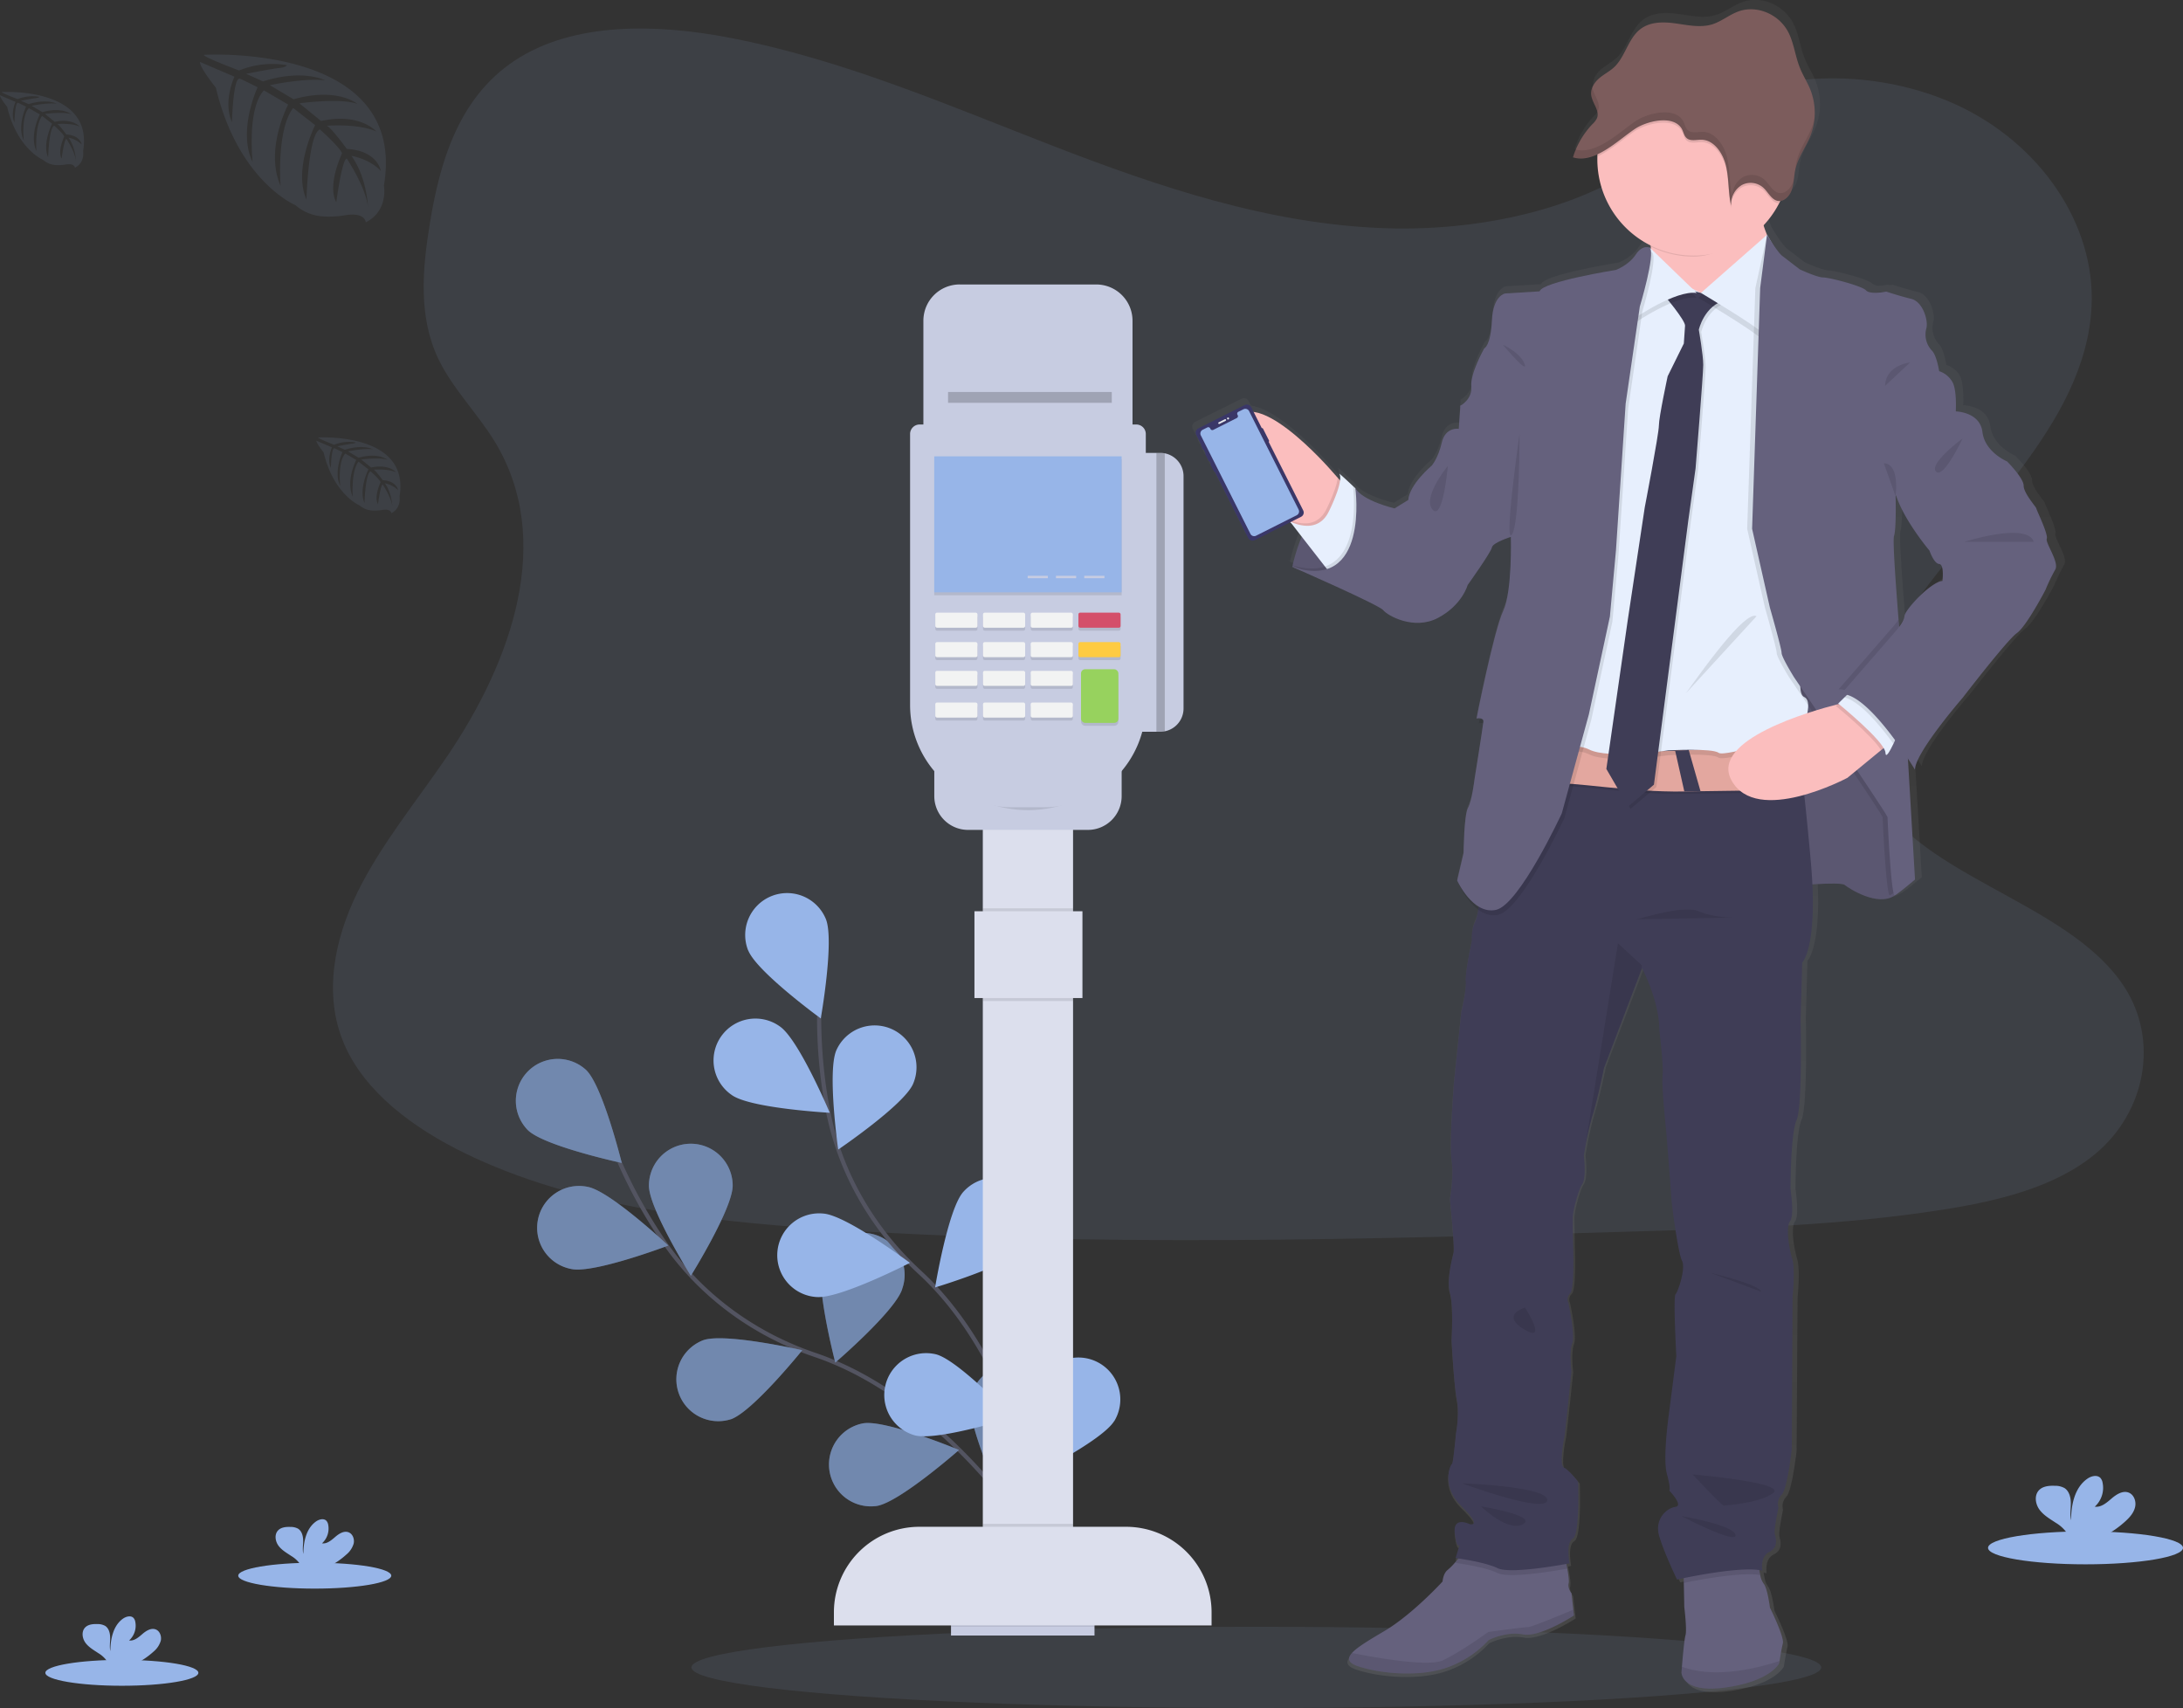 <svg data-name="Layer 1" xmlns="http://www.w3.org/2000/svg" width="1038.82" height="812.78"><rect width="100%" height="100%" fill="#333333" stroke="none"/><defs><linearGradient id="a" x1="855.54" y1="848.89" x2="855.54" y2="43.61" gradientUnits="userSpaceOnUse"><stop offset="0" stop-color="gray" stop-opacity=".25"/><stop offset=".54" stop-color="gray" stop-opacity=".12"/><stop offset="1" stop-color="gray" stop-opacity=".1"/></linearGradient></defs><path d="M659.06 108.6c-55.23-1.91-107.84-19.75-158.08-39.21s-100-41.12-153.91-51.46c-34.68-6.65-74.33-7.59-102.28 11-26.88 17.89-35.57 48.78-40.24 77.43-3.52 21.56-5.58 44.26 4.05 64.44 6.68 14 18.55 25.79 26.76 39.21 28.56 46.71 8.37 104.3-22.58 149.9-14.52 21.34-31.37 41.75-42.56 64.48s-16.39 48.87-6.59 72.09c9.72 23 32.87 40.32 58 52.49 50.95 24.7 111 31.77 169.51 35.78 129.58 8.86 259.85 5 389.78 1.18 48.08-1.42 96.37-2.86 143.67-10.3 26.27-4.13 53.39-10.68 72.46-26.5 24.21-20.08 30.21-54.09 14-79.27-27.21-42.24-102.45-52.73-121.46-98.06-10.47-24.95.28-52.75 15.49-75.89 32.64-49.64 87.34-93.19 90.22-149.93 2-39-24.32-78-65-96.44-42.62-19.33-101.71-16.9-133.16 15.1-32.41 32.98-89.31 45.66-138.08 43.96z" fill="#97b5e8" opacity=".1"/><path d="M503.15 749.75s-46-81.51-115.32-105c-29.09-9.86-54.48-28.4-71.84-53.74a238.81 238.81 0 01-21.2-38.12" fill="none" stroke="#535461" stroke-miterlimit="10" stroke-width="2"/><path d="M251.21 537.81c7.89 7.66 44.67 15.59 44.67 15.59s-9-36.52-16.92-44.19a19.93 19.93 0 00-27.75 28.6zm20.8 66.09c10.8 2.14 46-11.19 46-11.19s-27.43-25.76-38.22-27.9a19.93 19.93 0 10-7.76 39.09zm75.76 71.49c10.4-3.6 34-32.87 34-32.87s-36.67-8.39-47.07-4.79a19.93 19.93 0 0013 37.66zm69.5 41.23c10.86-1.79 39.1-26.64 39.1-26.64s-34.73-14.47-45.59-12.68a19.93 19.93 0 006.49 39.32zm-68.61-152.45c0 11-19.91 42.93-19.91 42.93s-19.94-31.91-19.95-42.91a19.93 19.93 0 0139.86 0zm80.67 49.22c-3.29 10.5-31.84 35-31.84 35s-9.48-36.41-6.19-46.91a19.93 19.93 0 1138 11.91zm71.84 58.6c-1.46 10.9-25.46 39.88-25.46 39.88s-15.5-34.28-14-45.19a19.923 19.923 0 1139.49 5.31z" fill="#97b5e8"/><path d="M251.21 537.81c7.89 7.66 44.67 15.59 44.67 15.59s-9-36.52-16.92-44.19a19.93 19.93 0 00-27.75 28.6zm20.8 66.09c10.8 2.14 46-11.19 46-11.19s-27.43-25.76-38.22-27.9a19.93 19.93 0 10-7.76 39.09zm75.76 71.49c10.4-3.6 34-32.87 34-32.87s-36.67-8.39-47.07-4.79a19.93 19.93 0 0013 37.66zm69.5 41.23c10.86-1.79 39.1-26.64 39.1-26.64s-34.73-14.47-45.59-12.68a19.93 19.93 0 006.49 39.32zm-68.61-152.45c0 11-19.91 42.93-19.91 42.93s-19.94-31.91-19.95-42.91a19.93 19.93 0 0139.86 0zm80.67 49.22c-3.29 10.5-31.84 35-31.84 35s-9.48-36.41-6.19-46.91a19.93 19.93 0 1138 11.91zm71.84 58.6c-1.46 10.9-25.46 39.88-25.46 39.88s-15.5-34.28-14-45.19a19.923 19.923 0 1139.49 5.31z" opacity=".25"/><path d="M500.5 748.13s-9-93.17-62.87-142.73c-22.6-20.8-38.3-48-43.9-78.24a238.09 238.09 0 01-3.93-43.45" fill="none" stroke="#535461" stroke-miterlimit="10" stroke-width="2"/><path d="M356.06 452.28c4.11 10.21 34.52 32.36 34.52 32.36s6.55-37.05 2.44-47.26a19.944 19.944 0 00-37 14.9zm-7.77 68.85c9 6.33 46.57 8.4 46.57 8.4s-14.63-34.66-23.63-41a19.93 19.93 0 10-22.94 32.59zm40.28 96.08c11 .92 44.44-16.26 44.44-16.26s-30.13-22.56-41.1-23.45a19.93 19.93 0 10-3.34 39.71zm46.84 65.84c10.66 2.76 46.55-8.52 46.55-8.52s-25.89-27.3-36.54-30.06a19.93 19.93 0 00-10 38.58zm-.94-167.19c-4.46 10.07-35.6 31.18-35.6 31.18s-5.3-37.25-.85-47.31a19.93 19.93 0 0136.45 16.13zm53.8 77.69c-7.26 8.27-43.29 19.1-43.29 19.1s6.09-37.13 13.35-45.39a19.922 19.922 0 1129.94 26.29zm41.94 82.69c-5.8 9.38-39.44 26.15-39.44 26.15s-.28-37.62 5.48-47a19.945 19.945 0 0134 20.86z" fill="#97b5e8"/><ellipse cx="597.86" cy="793.45" rx="268.81" ry="19.33" fill="#97b5e8" opacity=".1"/><path d="M1058.7 297.46c.78-2.13-5.07-13.95-5.07-14.53s-6.05-7.17-6.05-10.85-8-11.62-8-11.62-10.73-4.46-11.9-14.15-12.85-9.88-12.88-9.88.05-.89.07-2.22c0-3-.09-8.4-1.44-11.34-2-4.26-6.64-5.62-6.64-5.62s-1.17-7.56-3.51-9.89a11.1 11.1 0 01-2.73-10.46c1.17-3.67-1.56-13-7.22-14.33s-12.1-3.49-12.1-3.49-.63.12-1.56.25l-.78-.25a34.3 34.3 0 01-4.1.51 5.14 5.14 0 01-3.31-1.09c-2-2.13-17.75-6.2-20.68-6.2s-11.32-3.88-11.32-3.88-5.85-4.45-8.38-6.39c-2.36-1.79-6.71-9.06-7.34-10.13l-.08-.14h-.05a35.93 35.93 0 01-1.53-4.23c-.09-.3-.16-.6-.24-.9a46.64 46.64 0 007.26-10c.2-.38.38-.77.57-1.15a4.21 4.21 0 001.27-.2 5.38 5.38 0 00.51-.2 8.5 8.5 0 004.14-4.95c.14-.42.26-.85.37-1.28l.09-.43c.07-.29.13-.59.19-.89s.05-.33.08-.5.09-.58.13-.87 0-.33.07-.49c.05-.37.09-.73.14-1.1.16-1.37.32-2.74.61-4.08a.14.14 0 010-.06c1.16-5.26 4.33-9.7 6.57-14.56.32-.7.62-1.41.9-2.12s.54-1.56.77-2.36c.07-.24.12-.48.19-.72q.22-.88.39-1.77c.05-.25.1-.5.14-.76.14-.8.25-1.61.31-2.42a29.86 29.86 0 00-2-13.61c-1.46-3.64-3.64-6.92-5.12-10.55-2.24-5.52-2.83-11.76-5.57-17-4.59-8.81-15.41-13.22-24.3-9.91-4.24 1.58-7.92 4.65-12.23 6-5.76 1.84-11.93.46-17.9-.37s-12.56-.9-17.36 3c-5.53 4.49-7 12.93-12.22 17.85-2.18 2.07-4.89 3.39-7.19 5.3a11.79 11.79 0 00-3.61 4.93c0 .14-.09.28-.13.42s-.09.33-.13.5-.07.39-.1.58 0 .27 0 .4a6 6 0 000 1 8.33 8.33 0 00.16 1 2 2 0 00.07.26 7.71 7.71 0 00.24.82v.15c.11.3.23.59.35.89l.19.43c0 .12.11.24.16.37a23 23 0 011.81 4.5 5 5 0 01-.18 3 9 9 0 01-2.16 2.84 40.32 40.32 0 00-8.81 14.1c-.22.6-.43 1.2-.63 1.81v.05l.26.07a13.06 13.06 0 001.71.37c.33 0 .66.08 1 .1a15.2 15.2 0 004-.3c.34-.07.67-.15 1-.24a23.88 23.88 0 003.95-1.45v1.85a46.06 46.06 0 0025.6 41.21c.06.43.11.84.17 1.26s.09.71.13 1.06l-.53-.51s-3.51-1.74-6.83 3.3-9.56 7.36-9.56 7.36-35.51 5.62-36.87 10.27l-16.59 1s-5.85.77-6.43 13-3.71 13.37-3.71 13.37-6.83 12-6.24 18.21-5.27 9.3-5.27 9.3l-.78 11s-6.44-1-8.2 6.59-4.87 11-4.87 11-10.74 8.92-11.32 16.47l-6.63 4.07s-15.42-3.49-18.93-9.69l-1.08-1a.75.75 0 01-.09-.15.32.32 0 000 .07c-2.3-2.17-7.2-6.73-6.45-5.68a4.82 4.82 0 01.32 3.12l-1.15-1.27-3.07-3.41s-22.93-26.34-37.56-28.19l-1.11-2.19a2.51 2.51 0 00-3.37-1.1l-22.07 11a2.49 2.49 0 00-1.12 3.35l2.47 4.85h-.05a.23.23 0 00-.1.32l.87 1.71a.24.24 0 00.32.11l.91 1.79a.27.27 0 00-.12.36l1.65 3.24a.26.26 0 00.36.12l.67 1.31a.26.26 0 00-.11.34l1.68 3.3a.24.24 0 00.34.11l16 31.61a2.52 2.52 0 003.37 1.11l16.94-8.47.6.44 5 6.43c-.85 2-1.56 4-2.16 5.79a1.54 1.54 0 01-.05.17c-.13.38-.25.76-.36 1.12l-.12.38c-.12.37-.23.73-.33 1.07l-.18.64c0 .12-.08.25-.11.37-.55 1.94-.9 3.44-1.09 4.27l-1.29-.4 1.26.54v.2c-.06.26-.08.41-.08.41.38.18.78.35 1.2.52 6.83 3 40.94 17.94 42.69 20.21 1.95 2.52 14.83 9.88 26.54 3.68s14.24-15.69 14.24-15.69 11.32-15.7 11.71-18 9.17-5 9.17-5 .78 26-3.71 35.46-12.88 51.53-12.88 51.53a6.16 6.16 0 011.66-.1l-.49 2.43a5.54 5.54 0 012.06 0c-.62 4.77-4.2 27-4.2 27s-1.17 10.08-3.13 13.56-2.14 21.7-2.14 21.7l-3.12 13.18s.41.91 1.18 2.27v.05s3.35 7.44 9 11.61a23.82 23.82 0 01-1.57 6c-2 3.87-1.56 9.3-1.56 9.3s-3.31 14.91-2.93 19.18-2.22 14.72-2.22 14.72l-3.51 33.71s-2.34 29.25-1.17 37.2-.78 18.79-.78 18.79 2.34 23.06 1.75 25.57-3.51 13.37-1.75 19.38.78 22.47.78 22.47 1.17 21.71 2.53 28.68-.39 15.89-.39 15.89-1.37 14.92-2 14.92-5.66 10.26 4.68 20.34 3.96 8.5 3.96 8.5-8.2-4.07-7.22 4.26c.92 7.93 2.21 5.86 2.33 5.64l-2 6.37s.51.06 1.37.19l-1.13 1.36a30.79 30.79 0 01-3.94 4.08c-2.34 1.74-2.54 5.61-2.54 5.61s-14.43 15.7-27.89 23.64c-7.08 4.18-13.2 7.72-15.86 10.64-2.4 2.63-2 4.76 3 6.41 10.54 3.49 29.07 5.23 42.33.78a49.37 49.37 0 0020.68-13.37s8.4-4.27 16.59-2.72 24.58-9.1 24.58-9.1l-.3-2.75-.87-7.91s-2-2.33-1.37-4.84c.27-1.14-.14-4.08-.67-7-.14-.77-.29-1.53-.44-2.25l1.5-.28s-1.94-9.88 1.57-11.82 2.53-27.32 2.53-27.32-4.49-5.81-6.83-6.78-.2-13 .2-14.53 3.51-31.58 3.51-31.58-1.17-9.49.39-13.56-1.95-19.76-1.95-19.76-1.17-1.94 1-4.27 1.33-22.99 1.33-22.99-.19-10.46-.19-13.18 2.34-12.59 4.48-15.88.79-13.57.79-13.57l.12-.77c0-.29.1-.67.17-1.1l.18-1a146.82 146.82 0 013.8-16.82c2.54-8.14 5.47-22.47 5.47-22.47L863 504l.21-.56s8.38 15.5 8.38 29.85c0 0 2.16 17.24 1.57 21.89s1.76 26.54 1.76 26.54 2.53 31.38 2.53 32.74 3.12 25.58 5.08 29.27-2 14.91-3.13 16.07.39 29.65.39 29.65-2.93 22.47-3.51 27.12-2.93 22.48-1 29.46 1.17 7.94 1.17 7.94 7 7.17 2.93 7.75-10.33 5.81-7.81 14.14 8.6 20.74 8.6 20.74 1.21-.27 3.23-.68v2.3l.24 11.55s1.36 11 .58 13.57c-.57 1.83-1.35 10.52-1.73 15-.14 1.66-.22 2.77-.22 2.77s0 10.26 21.65 7.17 25.56-11.63 25.56-11.63l.16-1.07c.32-2 1-6.11 1.59-8.42.79-3.11-6.23-17.06-6.23-17.06s-1.18-9.48-3.13-11.62a10.28 10.28 0 01-1.57-4.07c-.18-.78-.33-1.59-.46-2.39a17 17 0 011.44.26s-1.17-6.78 3.33-8.92 3.31-6.58 2.73-8.52 1.75-12.78 1.75-12.78a6.33 6.33 0 011.56-6.2c2.74-2.72 4.88-21.71 4.88-21.71L936 661s1.37-13-.19-18.22-3.13-15.3-1-18 .2-15.3.2-15.3 0-26.55 2.92-33.13 2-48.25 2-48.25l.77-27.31s6.37-6 4.86-37.48c6.8-.42 14.47-.67 15.63.27 2.14 1.74 16 10.66 24.19 5 1.76-.78 9.75-7.56 9.75-7.56l-3.44-58.09c2.15 3.24 3.45 5.39 3.45 5.39 0-8.14 23-34.49 23-34.49s21.46-27.7 26.14-31 13.85-20.73 13.85-20.73a85.71 85.71 0 014.69-9.69c2.12-3.51-4.9-12.81-4.12-14.95zm-50.34 20.35c-5.85.58-18.14 13.95-18.34 16.85-.1 1.53-1.39 3.59-2.59 5.21-.09-1.17-.19-2.36-.29-3.57-1.38-17.12-2.86-38-2.18-40 1.17-3.49.77-19.18.77-19.18l.22-.3c3.94 12.16 16.15 26.5 16.15 26.5s2.15 6.2 4.68 6.39 1.58 8.1 1.58 8.1z" transform="translate(-80.59 -43.61)" fill="url(#a)"/><path d="M614.96 269.77s7.11-37.3 30-37.49l16.72 34.42-11.15 7.69s-24.23.77-35.57-4.62z" fill="#65617d"/><path d="M661.68 266.69l-11.15 7.7s-17 .54-29.24-2.46a33.72 33.72 0 01-6.33-2.16s0-.2.13-.6a1.21 1.21 0 010-.14 84.41 84.41 0 014.33-13.7c.7-1.67 1.5-3.4 2.36-5.12 3.35-6.45 8.06-12.77 14.5-15.9a19.8 19.8 0 017.63-2h1.02l.36.76 5.66 11.63z" opacity=".1"/><path d="M851.66 421.68s24-2.31 26.15-.58 15.77 10.58 23.84 5 2.69-25 2.69-25.77-.76-28.26-.76-28.26l-14.43-19.42-18.07-34-36.92-3.65 1 54-.19 27.69z" fill="#65617d"/><path d="M851.66 421.68s24-2.31 26.15-.58 15.77 10.58 23.84 5 2.69-25 2.69-25.77-.76-28.26-.76-28.26l-14.43-19.42-18.07-34-36.92-3.65 1 54-.19 27.69z" opacity=".1"/><path d="M640.14 231.32s-1.91 23.46-16.53 23.84c0 0-4.14-2.5-9.71-6.66-12.84-9.61-33.22-28.08-27.59-45.26 8.08-24.61 47.3 20.77 47.3 20.77l3 3.38z" fill="#fbbebe"/><path d="M640.14 231.32s-1.91 23.46-16.53 23.84c0 0-4.14-2.5-9.71-6.66l-1.25-1.6a19.09 19.09 0 008 2.15c3.67.08 7.8-1.28 10.45-6.58a83.76 83.76 0 004-9.31 27.46 27.46 0 001.48-5.77z" opacity=".1"/><path d="M633.8 273.81l-3.29-4.23-11.1-14.25-5.64-7.28a19 19 0 008 2.16c3.67.08 7.8-1.28 10.46-6.59a83.41 83.41 0 004-9.31c1.83-5.19 1.79-7.86 1.15-8.76s4.08 3.49 6.35 5.64l.08.08c.65.6 1.07 1 1.07 1l.39.78 5.57 11.14.06.47c.51 3.54 2.39 25.97-17.1 29.15z" fill="#e7effd"/><path d="M748.98 768.75s-16.15 10.58-24.22 9-16.35 2.7-16.35 2.7a48.66 48.66 0 01-20.39 13.27c-13.07 4.42-31.33 2.69-41.71-.78-4.92-1.63-5.31-3.75-2.95-6.35 2.63-2.91 8.66-6.42 15.64-10.57 13.26-7.88 27.49-23.46 27.49-23.46s.19-3.84 2.5-5.57a29.84 29.84 0 003.88-4c2.06-2.44 4-5 4-5l47.5 1.54s.81 3.43 1.44 6.93c.53 2.87.94 5.79.67 6.92-.58 2.49 1.35 4.8 1.35 4.8l.85 7.85zm99.43 13.26c-.57 2.3-1.26 6.43-1.57 8.37-.11.66-.16 1.06-.16 1.06s-3.85 8.46-25.19 11.54-21.34-7.12-21.34-7.12.08-1.1.22-2.75c.37-4.5 1.14-13.11 1.7-14.94.77-2.5-.57-13.46-.57-13.46l-.23-11.46-.16-8 35.38-3.66a67.68 67.68 0 001.14 7.88 10 10 0 001.55 4c1.92 2.13 3.08 11.54 3.08 11.54s6.9 13.92 6.15 17z" fill="#65617d"/><path d="M744.41 739.52s.81 3.43 1.44 6.93c-5.13.94-27.56 4.83-33.17 2.11-6.34-3.08-20-4.81-20-4.81l.23-.78c2.06-2.44 4-5 4-5zm93.2 9.99c-9-1.52-28.62 2.16-36.36 3.74l-.16-8 35.38-3.66a67.68 67.68 0 001.14 7.92z" opacity=".1"/><path d="M857.62 458.02l-.77 27.11s1 41.34-1.92 47.88-2.89 32.88-2.89 32.88 1.93 12.5-.19 15.18-.58 12.7 1 17.89.18 18.08.18 18.08l-.38 72.68s-2.11 18.84-4.81 21.54a6.3 6.3 0 00-1.53 6.15s-2.31 10.76-1.73 12.69 1.73 6.34-2.69 8.45-3.28 8.85-3.28 8.85c-10.57-2.5-40.56 4.24-40.56 4.24s-6-12.31-8.47-20.58 3.66-13.46 7.69-14-2.88-7.7-2.88-7.7.77-1-1.15-7.88.38-24.62 1-29.23 3.46-26.92 3.46-26.92-1.53-28.26-.38-29.42 5-12.31 3.08-16-5-27.69-5-29-2.5-32.5-2.5-32.5-2.3-21.73-1.73-26.34-1.54-21.72-1.54-21.72c0-14.24-8.26-29.62-8.26-29.62l-.21.55-17.87 47s-2.88 14.22-5.39 22.3a146.13 146.13 0 00-3.75 16.69l-.17 1c-.07.43-.13.8-.17 1.08l-.12.78s1.34 10.19-.77 13.46-4.51 13.07-4.51 15.8.18 13.09.18 13.09.78 20.57-1.34 22.88-1 4.23-1 4.23 3.47 15.57 1.93 19.61-.38 13.45-.38 13.45-3.05 29.74-3.39 31.3-2.5 13.46-.2 14.42 6.73 6.73 6.73 6.73 1 25.19-2.49 27.11-1.55 11.73-1.55 11.73-27.87 5.39-34.22 2.31-20-4.81-20-4.81l1.91-6.32c-.11.22-1.38 2.27-2.29-5.6-1-8.27 7.12-4.23 7.12-4.23s6.34 1.54-3.86-8.46-5.19-20.19-4.61-20.19 1.92-14.8 1.92-14.8 1.73-8.85.38-15.77-2.49-28.46-2.49-28.46 1-16.34-.77-22.3 1.15-16.73 1.73-19.24-1.73-25.38-1.73-25.38 1.93-10.76.77-18.64 1.16-36.92 1.16-36.92l3.46-33.46s2.49-10.38 2.11-14.61 2.88-19 2.88-19-.38-5.39 1.54-9.23 2.7-16.53 2.7-16.53l18.46-42.31 9-37.3 122.1-1.15s.45 3.23 1.18 9.11 1.79 14.59 3 25.33c1.06 9.76 2.22 21.24 3.36 34 3.6 40.73-4.09 48.04-4.09 48.04z" fill="#3f3d56"/><path d="M846.28 121.33l-28.47 30.39s-36.52-14.62-32.68-19.62c1.49-1.94 1.25-8 .39-14.78-1.35-10.64-4.23-22.91-4.23-22.91s63.83-10.38 58.44.38c-2 3.94-1.62 8.53-.4 12.77a48 48 0 006.95 13.77z" fill="#fbbebe"/><path d="M839.73 94.79c-2 3.94-2.9 4.32-1.67 8.56-8.35 9-19 18.75-32.16 18.75a45.53 45.53 0 01-20.38-4.78c-1.35-10.64-4.23-22.91-4.23-22.91s63.83-10.38 58.44.38z" opacity=".1"/><path d="M851.66 75.18a45.77 45.77 0 11-91.53 0v-.66a45.761 45.761 0 0191.52.66z" fill="#fbbebe"/><path d="M858.29 377.09c-6.06.05-26.25.22-48.81.58h-.27l-7.46.12h-.23c-26.75.43-53.11-4.8-63.69-3.8-22.5 2.11 8.07-20.77 8.07-20.77s24.35 6.5 51.25 5.18l6.47-.33c20.45-1.16 41-3.08 51.72-6.3.75 5.94 1.79 14.62 2.95 25.32z" opacity=".1"/><path d="M858.29 375.94c-6.06 0-26.25.22-48.81.57h-.27l-7.46.13h-.23c-26.75.43-53.11-4.8-63.69-3.81-22.5 2.11 8.07-20.76 8.07-20.76s24.35 6.49 51.25 5.18l6.47-.34c20.45-1.15 41-3.08 51.72-6.3.75 5.94 1.79 14.59 2.95 25.33z" fill="#e3a79f"/><path d="M793.59 134.02l-35.38 16.54-27.3 211.12s16.15-7.3 25.38-2.69 37.68.39 37.68.39 20.77-1.16 23.85 1.15 39.22-9.61 39.22-9.61 6.54-14.62 1.54-16.92 1.54-25 1.54-25l-3.08-152.29-6.15-19.61-16.54-10-16.94 13.46-8 1.15z" opacity=".1"/><path d="M793.59 131.71l-35.38 16.54-27.3 211.14s16.15-7.31 25.38-2.69 37.68.38 37.68.38 20.77-1.15 23.85 1.15 39.22-9.61 39.22-9.61 6.54-14.61 1.54-16.92 1.54-25 1.54-25l-3.08-152.31-6.15-19.61-16.54-10-16.94 13.47-8 1.14z" fill="#e7effd"/><path d="M793.01 141.52s10.19 12.11 10 14.61-.57 8.46-.57 8.46l-7.7 15.58s-4.23 19.42-4.23 23.46-6.73 39-6.73 39l-8.07 53.84-10.19 70.57 10.38 17.88 12.31-10.38 16.34-125.76 3.46-24.8s3.65-44.61 3.65-49.22-2.11-16.73-2.11-16.73 2.5-11.54 12.88-14.23-.77-.58-.77-.58l-6-4.81-5.19 2.12s-14.38-4.39-17.46.99z" opacity=".1"/><path d="M791.86 140.39s10.19 12.11 10 14.61-.58 8.46-.58 8.46l-7.69 15.58s-4.18 19.4-4.18 23.43-6.73 39-6.73 39l-8.13 53.92-10.14 70.52 10.39 17.89 12.25-10.41 16.36-125.73 3.46-24.8s3.65-44.61 3.65-49.23-2.11-16.73-2.11-16.73 2.5-11.53 12.88-14.23-.77-.57-.77-.57l-6-4.81-5.11 2.1s-14.47-4.41-17.55 1z" fill="#3f3d56"/><path d="M785.13 120.18s-1.54 1.15-1.92 8.84-5.77 25-5.77 25 20-13.85 30-12.31z" opacity=".1"/><path d="M785.13 117.87s-1.54 1.15-1.92 8.85-5.77 25-5.77 25 20-13.84 30-12.3z" fill="#e7effd"/><path d="M839.74 114.02l-31.54 27.69s26.54 15.77 30 19.62 6.92-37.69 6.92-37.69z" opacity=".1"/><path d="M840.89 111.72l-31.48 27.67s26.53 15.76 30 19.61 6.93-37.69 6.93-37.69z" fill="#e7effd"/><path d="M786.28 120.18s-3.46-1.73-6.73 3.27-9.42 7.3-9.42 7.3-35 5.58-36.34 10.19l-16.34 1s-5.77.76-6.35 12.88-3.69 13.24-3.69 13.24-6.73 11.92-6.16 18.07-5.19 9.23-5.19 9.23l24 62.49s.77 25.77-3.66 35.19-12.69 51.15-12.69 51.15 3.47-.77 3.27 1.53-4.23 27.5-4.23 27.5-1.15 10-3.07 13.46-2.12 21.54-2.12 21.54l-3.08 13.07s7.31 16.35 18.46 14 31.47-45.9 31.47-45.9l12.88-47.11 10-46.53 2.88-31.53 4.62-69.8 6.73-46.15s7.46-24.82 4.76-28.09z" opacity=".1"/><path d="M785.13 117.87s-3.46-1.73-6.73 3.27-9.42 7.31-9.42 7.31-35 5.57-36.34 10.19l-16.35 1s-5.77.77-6.34 12.88-3.66 13.27-3.66 13.27-6.73 11.92-6.15 18.07-5.19 9.23-5.19 9.23l24 62.49s.77 25.77-3.65 35.19-12.69 51.15-12.69 51.15 3.46-.77 3.27 1.54-4.23 27.49-4.23 27.49-1.15 10-3.08 13.46-2.11 21.54-2.11 21.54l-3.05 13.03s7.31 16.35 18.46 14 31.34-45.95 31.34-45.95l12.89-47.11 10-46.54 2.89-31.53 4.61-69.8 6.73-46.15s7.49-24.76 4.8-28.03z" fill="#65617d"/><path d="M661.68 266.69l-11.15 7.7s-17 .54-29.24-2.46l-6.2-2.76-1.25-.54 1.28.4c6.43 1.91 11.46 1.87 15.39.55 15.78-5.31 14-31.37 13.43-37.27-.06-.59-.1-1-.13-1.12a.32.32 0 010-.07l.09.15a7.06 7.06 0 00.73 1c.22.25.45.51.7.75l5.57 11.14.06.47z" opacity=".1"/><path d="M700.33 191.51l-5.38 1.54-.77 11s-6.35-1-8.08 6.54-4.8 11-4.8 11-10.58 8.85-11.16 16.34l-6.53 4s-15.2-3.54-18.65-9.65c0 0 6.92 49.61-30 37.49 0 0 41.34 18.08 43.26 20.58s14.62 9.8 26.15 3.65 14.04-15.61 14.04-15.61 11.15-15.58 11.54-17.89 9-5 9-5l16.54-40z" fill="#65617d"/><path d="M835.32 137.1l5.57-25.38s2.5 8.27 5 10.19l8.27 6.34s8.27 3.85 11.15 3.85 18.46 4 20.38 6.15 9.62.58 9.62.58 6.34 2.11 11.92 3.46 8.27 10.58 7.11 14.23a11.09 11.09 0 002.7 10.38c2.3 2.31 3.46 9.81 3.46 9.81a11.25 11.25 0 016.53 5.57c1.93 4.23 1.35 13.46 1.35 13.46l-28.65 40.38s.38 15.58-.77 19 4 62.3 4 62.3l6 101.14s-7.88 6.73-9.61 7.5-3.47-35.77-3.47-37.11-44.41-66.53-44.41-66.53-6-9.62-6-11.73-5.58-21.54-5.58-21.54l-8.46-37.49z" opacity=".1"/><path d="M930.76 193.54c0 1.32-.07 2.2-.07 2.2l-28.63 40.35s.4 15.57-.76 19c-.67 2 .8 22.7 2.16 39.69 1 12.27 1.88 22.61 1.88 22.61l2.53 42.9 3.42 58.24s-7.88 6.73-9.61 7.5-3.46-35.77-3.46-37.12-44.42-66.52-44.42-66.52-6-9.62-6-11.73-5.57-21.54-5.57-21.54l-8.46-37.5 3.84-114.59 3.27-25.38s4.81 8.27 7.31 10.18 8.26 6.35 8.26 6.35 8.27 3.85 11.16 3.85 18.46 4 20.38 6.15 9.62.58 9.62.58 6.34 2.11 11.91 3.46 8.27 10.58 7.12 14.22a11.09 11.09 0 002.69 10.39c2.31 2.31 3.46 9.8 3.46 9.8a11.29 11.29 0 016.54 5.59c1.35 2.99 1.48 8.32 1.43 11.32z" fill="#65617d"/><path d="M695.72 705.87c1 0 41.34 1.54 40.57 8.08s-40.57-8.08-40.57-8.08zm9.04 10.96s27.11 4.42 20 8.46-20-8.46-20-8.46zm100.75-15.19s45 3.85 38.27 8.84-22.69 5.77-23.46 6-14.81-14.84-14.81-14.84zm-5.38 19.81s25 4.23 25.76 9-25.76-9-25.76-9zm13.84-115.76s22.88 5.38 24.23 9zm-88.26 16.54s-11.92 3.46-.38 10.38.38-10.38.38-10.38zm52.88-184.79c1.35 0 22.31-6.92 29.61-3.84s16.35 3.07 16.35 3.07zm2.7 21.95l-.21 1.9-17.87 47s-2.88 14.22-5.39 22.3a146.13 146.13 0 00-3.75 16.69l15.87-98.41z" opacity=".1"/><path d="M809.21 376.51l-7.46.13h-.23l-4.37-19.38c2.15-.11 4.3-.22 6.47-.35z" fill="#3f3d56"/><path d="M899.92 353.04l-4.79 3.94-16 13.16s-43.27 23.08-55.19 1.16c-10.51-19.31 38.55-33.1 50.36-36.11 1.61-.41 2.52-.61 2.52-.61z" fill="#fbbebe"/><path d="M715.14 164.02s8.46 3.84 10.38 9.23-10.38-9.23-10.38-9.23zm-26.15 57.68s-12.31 15-7.31 20.77 7.31-20.77 7.31-20.77zm219.97-49.22s-11.54 1.15-11.92 11.15zM802.05 330.15c1.15-1.15 27.69-40.38 33.84-36.92zm49.61-254.97a45.6 45.6 0 01-5.41 21.6l-.34-.06c-2.9-.61-4.41-4-6.63-6.1a9 9 0 00-10.38-1.46 10.56 10.56 0 00-5.1 9.87c-1.46-6.16-1-12.71-2.43-18.88s-5.74-12.41-11.63-12.52c-2.54 0-5.51.94-7.34-1-1.11-1.15-1.34-3-2.17-4.35-4.21-6.82-17-3.37-22.26.12-5.06 3.36-11.32 9.08-17.83 12.08a45.761 45.761 0 0191.52.66z" opacity=".1"/><path d="M800.23 61.16c.84 1.39 1.06 3.21 2.17 4.35 1.83 1.9 4.8.93 7.34 1 5.89.1 10.2 6.35 11.63 12.52s1 12.71 2.43 18.87a10.54 10.54 0 015.11-9.86 9 9 0 0110.37 1.45c2.22 2.11 3.73 5.49 6.63 6.1s5.7-2.17 6.74-5.23 1-6.41 1.66-9.58c1.31-6 5.22-10.91 7.39-16.61a30.12 30.12 0 00-.2-21.48c-1.44-3.61-3.59-6.86-5-10.47-2.22-5.48-2.8-11.66-5.49-16.88-4.53-8.74-15.19-13.12-23.95-9.83-4.18 1.57-7.81 4.61-12.05 6-5.69 1.82-11.76.45-17.65-.37s-12.38-.9-17.11 3c-5.44 4.45-6.93 12.82-12 17.71-2.15 2.05-4.82 3.36-7.09 5.26s-4.22 4.72-4 7.81c.34 4 4.24 7.6 2.8 11.29a9.14 9.14 0 01-2.13 2.81 40.06 40.06 0 00-9.31 15.84c10.29 3.21 21.43-8.13 29.48-13.49 5.21-3.57 18.02-6.98 22.23-.21z" fill="#7c5c5c"/><path d="M899.92 353.04l-4.79 3.94c-4.22-7-21.55-21.07-21.55-21.07l.75-.72c1.61-.41 2.52-.61 2.52-.61z" opacity=".1"/><path d="M904.54 345.92s-1.72 4.28-3.5 8-3.71 7.06-3.81 4.33c-.19-5.39-22.49-23.47-22.49-23.47l3-2.94 3.51-3.4z" fill="#e7effd"/><path d="M905.31 317.46l2.53 42.9c-6-9.29-22.37-33.1-32.92-32.33l25.58-29.41a34.41 34.41 0 002.93-3.77c.98 12.27 1.88 22.61 1.88 22.61z" opacity=".1"/><path d="M904.54 345.92s-1.72 4.28-3.5 8c-6.7-9.19-15.92-20.05-23.28-22.08l3.51-3.4z" opacity=".1"/><path d="M923.77 190.39l6.92 5.38s11.53.2 12.69 9.81 11.73 14 11.73 14 7.88 7.88 7.88 11.53 6 10.2 6 10.77 5.77 12.31 5 14.42 6.15 11.35 4 14.81a84.76 84.76 0 00-4.62 9.61s-9 17.31-13.65 20.58-25.76 30.76-25.76 30.76-22.69 26.15-22.69 34.23c0 0-22.12-36.92-35.19-36l25.57-29.42s4.43-4.8 4.62-7.69 12.3-16.15 18.07-16.73c0 0 1-7.88-1.54-8.07s-4.61-6.35-4.61-6.35-16.92-20-17.11-32.69 22.69-38.95 22.69-38.95z" fill="#65617d"/><path d="M933.96 208.63s-16.16 11.92-12.69 15.76 12.69-15.76 12.69-15.76zm.77 49.22s30-9.61 33.07 0zm-185.75 510.9s-16.15 10.58-24.22 9-16.35 2.7-16.35 2.7a48.66 48.66 0 01-20.39 13.27c-13.07 4.42-31.33 2.69-41.71-.78-4.92-1.63-5.31-3.75-2.95-6.35 11.29 2.25 36.52 6.72 43.32 3.47 8.84-4.23 21.53-13.46 21.53-13.46s16.55-2.31 18.85-2.31c1.64 0 14.41-5.27 21.62-8.3zm97.84 21.64c-.11.66-.16 1.06-.16 1.06s-3.85 8.46-25.19 11.54-21.34-7.12-21.34-7.12.08-1.1.22-2.75c6.75 2.55 21.49 5.42 46.47-2.73zm-123.7-584.07s0 43.84-3.75 48.17 3.75-48.17 3.75-48.17zm173.34 14.13l5.57 15.67s2.22-15.38-5.57-15.67zM760.5 52.39c1.41-3.61-2.28-7.14-2.76-11a7.24 7.24 0 00-.62 3.48c.25 2.91 2.4 5.64 3 8.33a4.55 4.55 0 00.38-.81zm63.82 41.41c-1.38-6.07-1-12.49-2.38-18.55s-5.73-12.42-11.62-12.52c-2.54 0-5.51.93-7.35-1-1.1-1.14-1.33-3-2.16-4.35-4.21-6.82-17-3.36-22.27.13-7.87 5.23-18.67 16.16-28.75 13.68-.49 1.17-.94 2.35-1.31 3.56 10.29 3.21 21.43-8.13 29.48-13.49 5.25-3.49 18.06-7 22.27-.13.84 1.39 1.06 3.21 2.17 4.35 1.83 1.9 4.8.93 7.34 1 5.89.1 10.2 6.35 11.63 12.52s1 12.71 2.43 18.87a10.38 10.38 0 01.52-4.07zm28.91-7.22c-1 3.06-3.79 5.86-6.75 5.23s-4.41-4-6.62-6.1a9 9 0 00-10.38-1.45 10.48 10.48 0 00-5.1 9.32 10 10 0 014.53-5.57 9 9 0 0110.37 1.45c2.22 2.11 3.73 5.49 6.63 6.1s5.7-2.17 6.74-5.23a26.16 26.16 0 001.06-5.52 15.41 15.41 0 01-.48 1.77zm9.04-26.19c-2.16 5.7-6.08 10.62-7.38 16.62-.26 1.21-.41 2.45-.56 3.69 1.32-6 5.21-10.88 7.37-16.56a29.7 29.7 0 001.78-8 29.22 29.22 0 01-1.21 4.25z" opacity=".1"/><rect x="682.21" y="246.96" width=".88" height="7.22" rx=".38" ry=".38" transform="rotate(-26.73 550.677 398.383)" fill="#3a3768"/><rect x="652.6" y="255.35" width=".49" height="2.38" rx=".21" ry=".21" transform="rotate(-26.74 520.683 404.259)" fill="#3a3768"/><rect x="654.93" y="259.13" width=".55" height="4.14" rx=".24" ry=".24" transform="rotate(-26.73 523.252 409.009)" fill="#3a3768"/><rect x="657.46" y="264.12" width=".53" height="4.17" rx=".23" ry=".23" transform="rotate(-26.73 525.771 414.032)" fill="#3a3768"/><rect x="660.63" y="238.67" width="29.3" height="59.56" rx="2.24" ry="2.24" transform="rotate(-26.73 543.316 416.266)" fill="#3a3768"/><path d="M589.33 195.94a1 1 0 00-.46 1.41l.1.19a1 1 0 01-.47 1.41l-11.09 5.59a1 1 0 01-1.41-.46l-.1-.2a1 1 0 00-1.41-.46l-2.16 1.08a2 2 0 00-.89 2.7l23.59 46.83a2 2 0 002.7.89l19.35-9.75a2 2 0 00.89-2.69l-23.56-46.84a2 2 0 00-2.69-.88z" fill="#97b5e8"/><rect x="660.13" y="243.75" width="4.09" height=".83" rx=".36" ry=".36" transform="rotate(-26.73 530.214 391.965)" fill="#e6e8ec"/><circle cx="584.39" cy="199.14" r=".47" fill="#e6e8ec"/><path d="M97.01 26.09s97.14-5.86 85.69 62.21c0 0 2.27 12-8.63 17.49 0 0-.17-5-10-3.33a45.23 45.23 0 01-10.56.5 21.88 21.88 0 01-12.9-5.32s-27.26-11.25-37.89-55.91c0 0-7.85-9.74-7.54-12.24l16.39 7s-5.6 11.83-1.19 21.66c0 0 .53-21.23 3.68-20.73.64.11 8.52 4.1 8.52 4.1s-9.64 20.6-2.37 35.57c0 0-2.76-25.38 5.38-34.08l11.54 6.74s-11.27 21.27-3.63 38.64c0 0-2-26.63 6-37l10.46 8.15s-10.58 21-4.13 35.37c0 0 .84-31 6.39-33.34 0 0 9.15 8.07 10.55 11.38 0 0-7.25 15.22-2.75 23.26 0 0 2.75-20.65 5-20.75 0 0 9.12 13.69 10.07 23.06 0 0-.4-13.95-7.86-24.37 0 0 8.81 1.51 14 7.23 0 0-1.42-9.68-16.21-10.52 0 0-7.53-10.38-9.55-11 0 0 14.71-1.23 23.63 2.72 0 0-7.85-9.13-26.32-5l-10.32-8.42s19.36-2.66 27.57.27c0 0-9.45-8.07-30.36-2.19l-11.26-6.71s16.51-3.56 26.35-2.27c0 0-10.38-5.6-29.64.47l-8-3.61s12.1-2.38 15.64-2.75 3.73-1.36 3.73-1.36a42 42 0 00-22.72 2.53s-17.05-6.38-16.76-7.45zm54.4 182.1s43.89-2.65 38.72 28.11c0 0 1 5.43-3.9 7.9 0 0-.08-2.28-4.5-1.51a19.83 19.83 0 01-4.77.23 9.91 9.91 0 01-5.83-2.4s-12.34-5.1-17.14-25.27c0 0-3.55-4.39-3.41-5.52l7.41 3.16s-2.53 5.34-.54 9.78c0 0 .24-9.59 1.66-9.36.29.05 3.85 1.85 3.85 1.85s-4.35 9.31-1.07 16.07c0 0-1.24-11.46 2.43-15.4l5.22 3.05s-5.13 9.61-1.67 17.51c0 0-.89-12 2.73-16.72l4.73 3.68s-4.78 9.48-1.87 16c0 0 .38-14 2.89-15.07 0 0 4.13 3.64 4.77 5.14 0 0-3.28 6.88-1.25 10.51 0 0 1.25-9.33 2.27-9.37 0 0 4.12 6.18 4.55 10.42 0 0-.18-6.31-3.55-11a12.42 12.42 0 016.3 3.27s-.64-4.37-7.32-4.75c0 0-3.4-4.69-4.31-5 0 0 6.64-.56 10.67 1.23 0 0-3.54-4.12-11.89-2.25l-4.67-3.81s8.75-1.19 12.46.13c0 0-4.27-3.65-13.71-1l-5.08-3s7.46-1.6 11.9-1c0 0-4.69-2.53-13.39.21l-3.63-1.63s5.46-1.08 7.07-1.25 1.68-.61 1.68-.61a18.93 18.93 0 00-10.26 1.14s-7.71-2.99-7.55-3.47zM.83 43.79s43.89-2.64 38.72 28.11c0 0 1 5.44-3.9 7.91 0 0-.08-2.28-4.5-1.51a20.35 20.35 0 01-4.77.23 9.92 9.92 0 01-5.83-2.41S8.21 71.03 3.41 50.86c0 0-3.55-4.4-3.41-5.53l7.41 3.16s-2.53 5.35-.54 9.79c0 0 .24-9.59 1.66-9.36.29 0 3.85 1.85 3.85 1.85s-4.35 9.31-1.07 16.07c0 0-1.24-11.47 2.43-15.4l5.22 3s-5.09 9.62-1.64 17.46c0 0-.89-12 2.73-16.71l4.73 3.68s-4.78 9.48-1.87 16c0 0 .38-14 2.89-15.06 0 0 4.13 3.64 4.77 5.14 0 0-3.28 6.88-1.25 10.51 0 0 1.25-9.33 2.27-9.38 0 0 4.12 6.19 4.55 10.42 0 0-.18-6.3-3.55-11a12.33 12.33 0 016.3 3.27s-.64-4.38-7.32-4.76c0 0-3.4-4.69-4.31-5 0 0 6.64-.56 10.67 1.23 0 0-3.54-4.13-11.89-2.25l-4.63-3.77s8.75-1.2 12.46.13c0 0-4.27-3.65-13.71-1l-5.08-3s7.46-1.61 11.9-1c0 0-4.69-2.53-13.39.21l-3.63-1.63s5.47-1.07 7.07-1.24 1.68-.61 1.68-.61a18.93 18.93 0 00-10.3 1.08S.7 44.28.83 43.79z" fill="#97b5e8" opacity=".1"/><ellipse cx="992.43" cy="736.56" rx="46.39" ry="7.84" fill="#97b5e8"/><path d="M1011.61 723.74c2-1.85 3.85-4 4.43-6.68s-.56-5.83-3.09-6.8c-2.84-1.08-5.87.89-8.17 2.87s-4.94 4.26-7.95 3.84a12.09 12.09 0 003.74-11.32 4.66 4.66 0 00-1-2.3c-1.57-1.69-4.43-1-6.32.36-6 4.22-7.67 12.37-7.7 19.71-.61-2.65-.1-5.41-.11-8.12s-.76-5.72-3-7.18a9.25 9.25 0 00-4.65-1.09c-2.7-.1-5.7.17-7.54 2.14-2.29 2.45-1.7 6.56.3 9.26s5 4.39 7.8 6.25a17.31 17.31 0 015.58 5.32 5.23 5.23 0 01.41 1h16.91a47.48 47.48 0 0010.36-7.26z" fill="#97b5e8"/><ellipse cx="57.99" cy="796.03" rx="36.41" ry="6.16" fill="#97b5e8"/><path d="M73.04 785.96a10.6 10.6 0 003.48-5.24c.44-2.08-.44-4.58-2.43-5.34-2.23-.85-4.61.69-6.41 2.25s-3.88 3.34-6.24 3a9.49 9.49 0 002.94-8.88 3.71 3.71 0 00-.82-1.81c-1.24-1.32-3.48-.75-5 .29-4.71 3.31-6 9.71-6.05 15.47-.47-2.08-.07-4.24-.09-6.37s-.59-4.5-2.39-5.64a7.23 7.23 0 00-3.65-.86c-2.11-.08-4.47.14-5.92 1.68-1.79 1.93-1.33 5.16.23 7.27s3.94 3.45 6.13 4.91a13.57 13.57 0 014.38 4.18 5 5 0 01.33.74H64.8a36.86 36.86 0 008.24-5.65z" fill="#97b5e8"/><ellipse cx="149.78" cy="749.8" rx="36.41" ry="6.16" fill="#97b5e8"/><path d="M164.84 739.73a10.58 10.58 0 003.47-5.24c.45-2.08-.44-4.57-2.43-5.33-2.22-.86-4.6.69-6.41 2.25s-3.87 3.34-6.23 3a9.5 9.5 0 002.93-8.89 3.67 3.67 0 00-.82-1.8c-1.23-1.33-3.47-.76-4.95.28-4.71 3.32-6 9.71-6.05 15.47-.48-2.08-.08-4.24-.09-6.37s-.6-4.49-2.39-5.64a7.15 7.15 0 00-3.65-.85c-2.12-.08-4.48.13-5.92 1.68-1.8 1.92-1.33 5.15.23 7.27s3.94 3.44 6.13 4.91a13.64 13.64 0 014.38 4.17 3.94 3.94 0 01.32.75h13.27a36.86 36.86 0 008.21-5.66z" fill="#97b5e8"/><path d="M563.21 226.59v110.53a11.07 11.07 0 01-11.09 11.09h-11.91v-132.7h11.91a11.07 11.07 0 0111.09 11.08z" fill="#c7cce1"/><path d="M554.29 215.72V348a11.16 11.16 0 01-2.17.21h-1.82v-132.7h1.82a11.16 11.16 0 012.17.21z" opacity=".2"/><path fill="#dcdfed" d="M467.69 387.64h42.94v344.3h-42.94z"/><path fill="#c7cce1" d="M452.55 768.7h68.29v9.59h-68.29z"/><path opacity=".1" d="M452.55 768.7h68.29v5.38h-68.29zm15.14-43.57h42.94v6.8h-42.94z"/><path d="M437.53 726.54h98.32a40.7 40.7 0 0140.7 40.7v6.26H396.83v-6.26a40.7 40.7 0 0140.7-40.7z" fill="#dcdfed"/><path opacity=".1" d="M467.69 435.04h42.94v41.3h-42.94z"/><path opacity=".1" d="M467.69 432.23h42.94v41.3h-42.94z"/><path fill="#dcdfed" d="M463.71 433.63h51.39v41.3h-51.39z"/><path d="M533.76 361.7v17.14a16.08 16.08 0 01-16.08 16.08h-57a16.08 16.08 0 01-16.08-16.08V361.7a16.07 16.07 0 0116.08-16.06h57a16.07 16.07 0 0116.08 16.06z" fill="#c7cce1"/><path d="M533.76 361.7v1.75a56.09 56.09 0 01-89.19 0v-1.75a16.07 16.07 0 0116.08-16.06h57a16.07 16.07 0 0116.11 16.06z" opacity=".1"/><path d="M437.61 202h103.11a4.53 4.53 0 014.53 4.53v129a48.61 48.61 0 01-48.61 48.61h-14.95a48.61 48.61 0 01-48.61-48.61v-129a4.53 4.53 0 014.53-4.53z" fill="#c7cce1"/><path d="M456.67 135.37h65a17.26 17.26 0 0117.26 17.26v49.45a6.22 6.22 0 01-6.22 6.22h-87.08a6.22 6.22 0 01-6.22-6.22v-49.46a17.26 17.26 0 0117.26-17.26z" fill="#c7cce1"/><path opacity=".2" d="M451.15 186.53h77.91v5.16h-77.91z"/><path opacity=".1" d="M444.58 218.56h89.17v64.71h-89.17z"/><path fill="#97b5e8" d="M444.58 217.15h89.17v64.71h-89.17z"/><g opacity=".1"><rect x="445.08" y="292.95" width="20.06" height="7.16" rx=".79" ry=".79"/><rect x="467.78" y="292.95" width="20.06" height="7.16" rx=".79" ry=".79"/><rect x="490.48" y="292.95" width="20.06" height="7.16" rx=".79" ry=".79"/><rect x="513.19" y="292.95" width="20.06" height="7.16" rx=".79" ry=".79"/><rect x="445.08" y="306.97" width="20.06" height="7.16" rx=".79" ry=".79"/><rect x="467.78" y="306.97" width="20.06" height="7.16" rx=".79" ry=".79"/><rect x="490.48" y="306.97" width="20.06" height="7.16" rx=".79" ry=".79"/><rect x="445.08" y="320.64" width="20.06" height="7.16" rx=".79" ry=".79"/><rect x="467.78" y="320.64" width="20.06" height="7.16" rx=".79" ry=".79"/><rect x="490.48" y="320.64" width="20.06" height="7.16" rx=".79" ry=".79"/><rect x="445.08" y="335.72" width="20.06" height="7.16" rx=".79" ry=".79"/><rect x="467.78" y="335.72" width="20.06" height="7.16" rx=".79" ry=".79"/><rect x="490.48" y="335.72" width="20.06" height="7.16" rx=".79" ry=".79"/><rect x="513.19" y="306.97" width="20.06" height="7.16" rx=".79" ry=".79"/><rect x="514.42" y="319.87" width="17.78" height="25.52" rx="1.97" ry="1.97"/></g><rect x="445.08" y="291.54" width="20.06" height="7.16" rx=".79" ry=".79" fill="#f2f3f3"/><rect x="467.78" y="291.54" width="20.06" height="7.16" rx=".79" ry=".79" fill="#f2f3f3"/><rect x="490.48" y="291.54" width="20.06" height="7.16" rx=".79" ry=".79" fill="#f2f3f3"/><rect x="513.19" y="291.54" width="20.06" height="7.16" rx=".79" ry=".79" fill="#d44f6a"/><rect x="445.08" y="305.56" width="20.06" height="7.16" rx=".79" ry=".79" fill="#f2f3f3"/><rect x="467.78" y="305.56" width="20.06" height="7.16" rx=".79" ry=".79" fill="#f2f3f3"/><rect x="490.48" y="305.56" width="20.06" height="7.16" rx=".79" ry=".79" fill="#f2f3f3"/><rect x="445.08" y="319.23" width="20.06" height="7.16" rx=".79" ry=".79" fill="#f2f3f3"/><rect x="467.78" y="319.23" width="20.06" height="7.16" rx=".79" ry=".79" fill="#f2f3f3"/><rect x="490.48" y="319.23" width="20.06" height="7.16" rx=".79" ry=".79" fill="#f2f3f3"/><rect x="445.08" y="334.31" width="20.06" height="7.16" rx=".79" ry=".79" fill="#f2f3f3"/><rect x="467.78" y="334.31" width="20.06" height="7.16" rx=".79" ry=".79" fill="#f2f3f3"/><rect x="490.48" y="334.31" width="20.06" height="7.16" rx=".79" ry=".79" fill="#f2f3f3"/><rect x="513.19" y="305.56" width="20.06" height="7.16" rx=".79" ry=".79" fill="#fecb42"/><rect x="514.42" y="318.47" width="17.78" height="25.52" rx="1.97" ry="1.97" fill="#97d25e"/><path fill="#c7cce1" d="M489.04 274h9.61v1.15h-9.61zm13.46 0h9.61v1.15h-9.61zm13.46 0h9.61v1.15h-9.61z"/></svg>